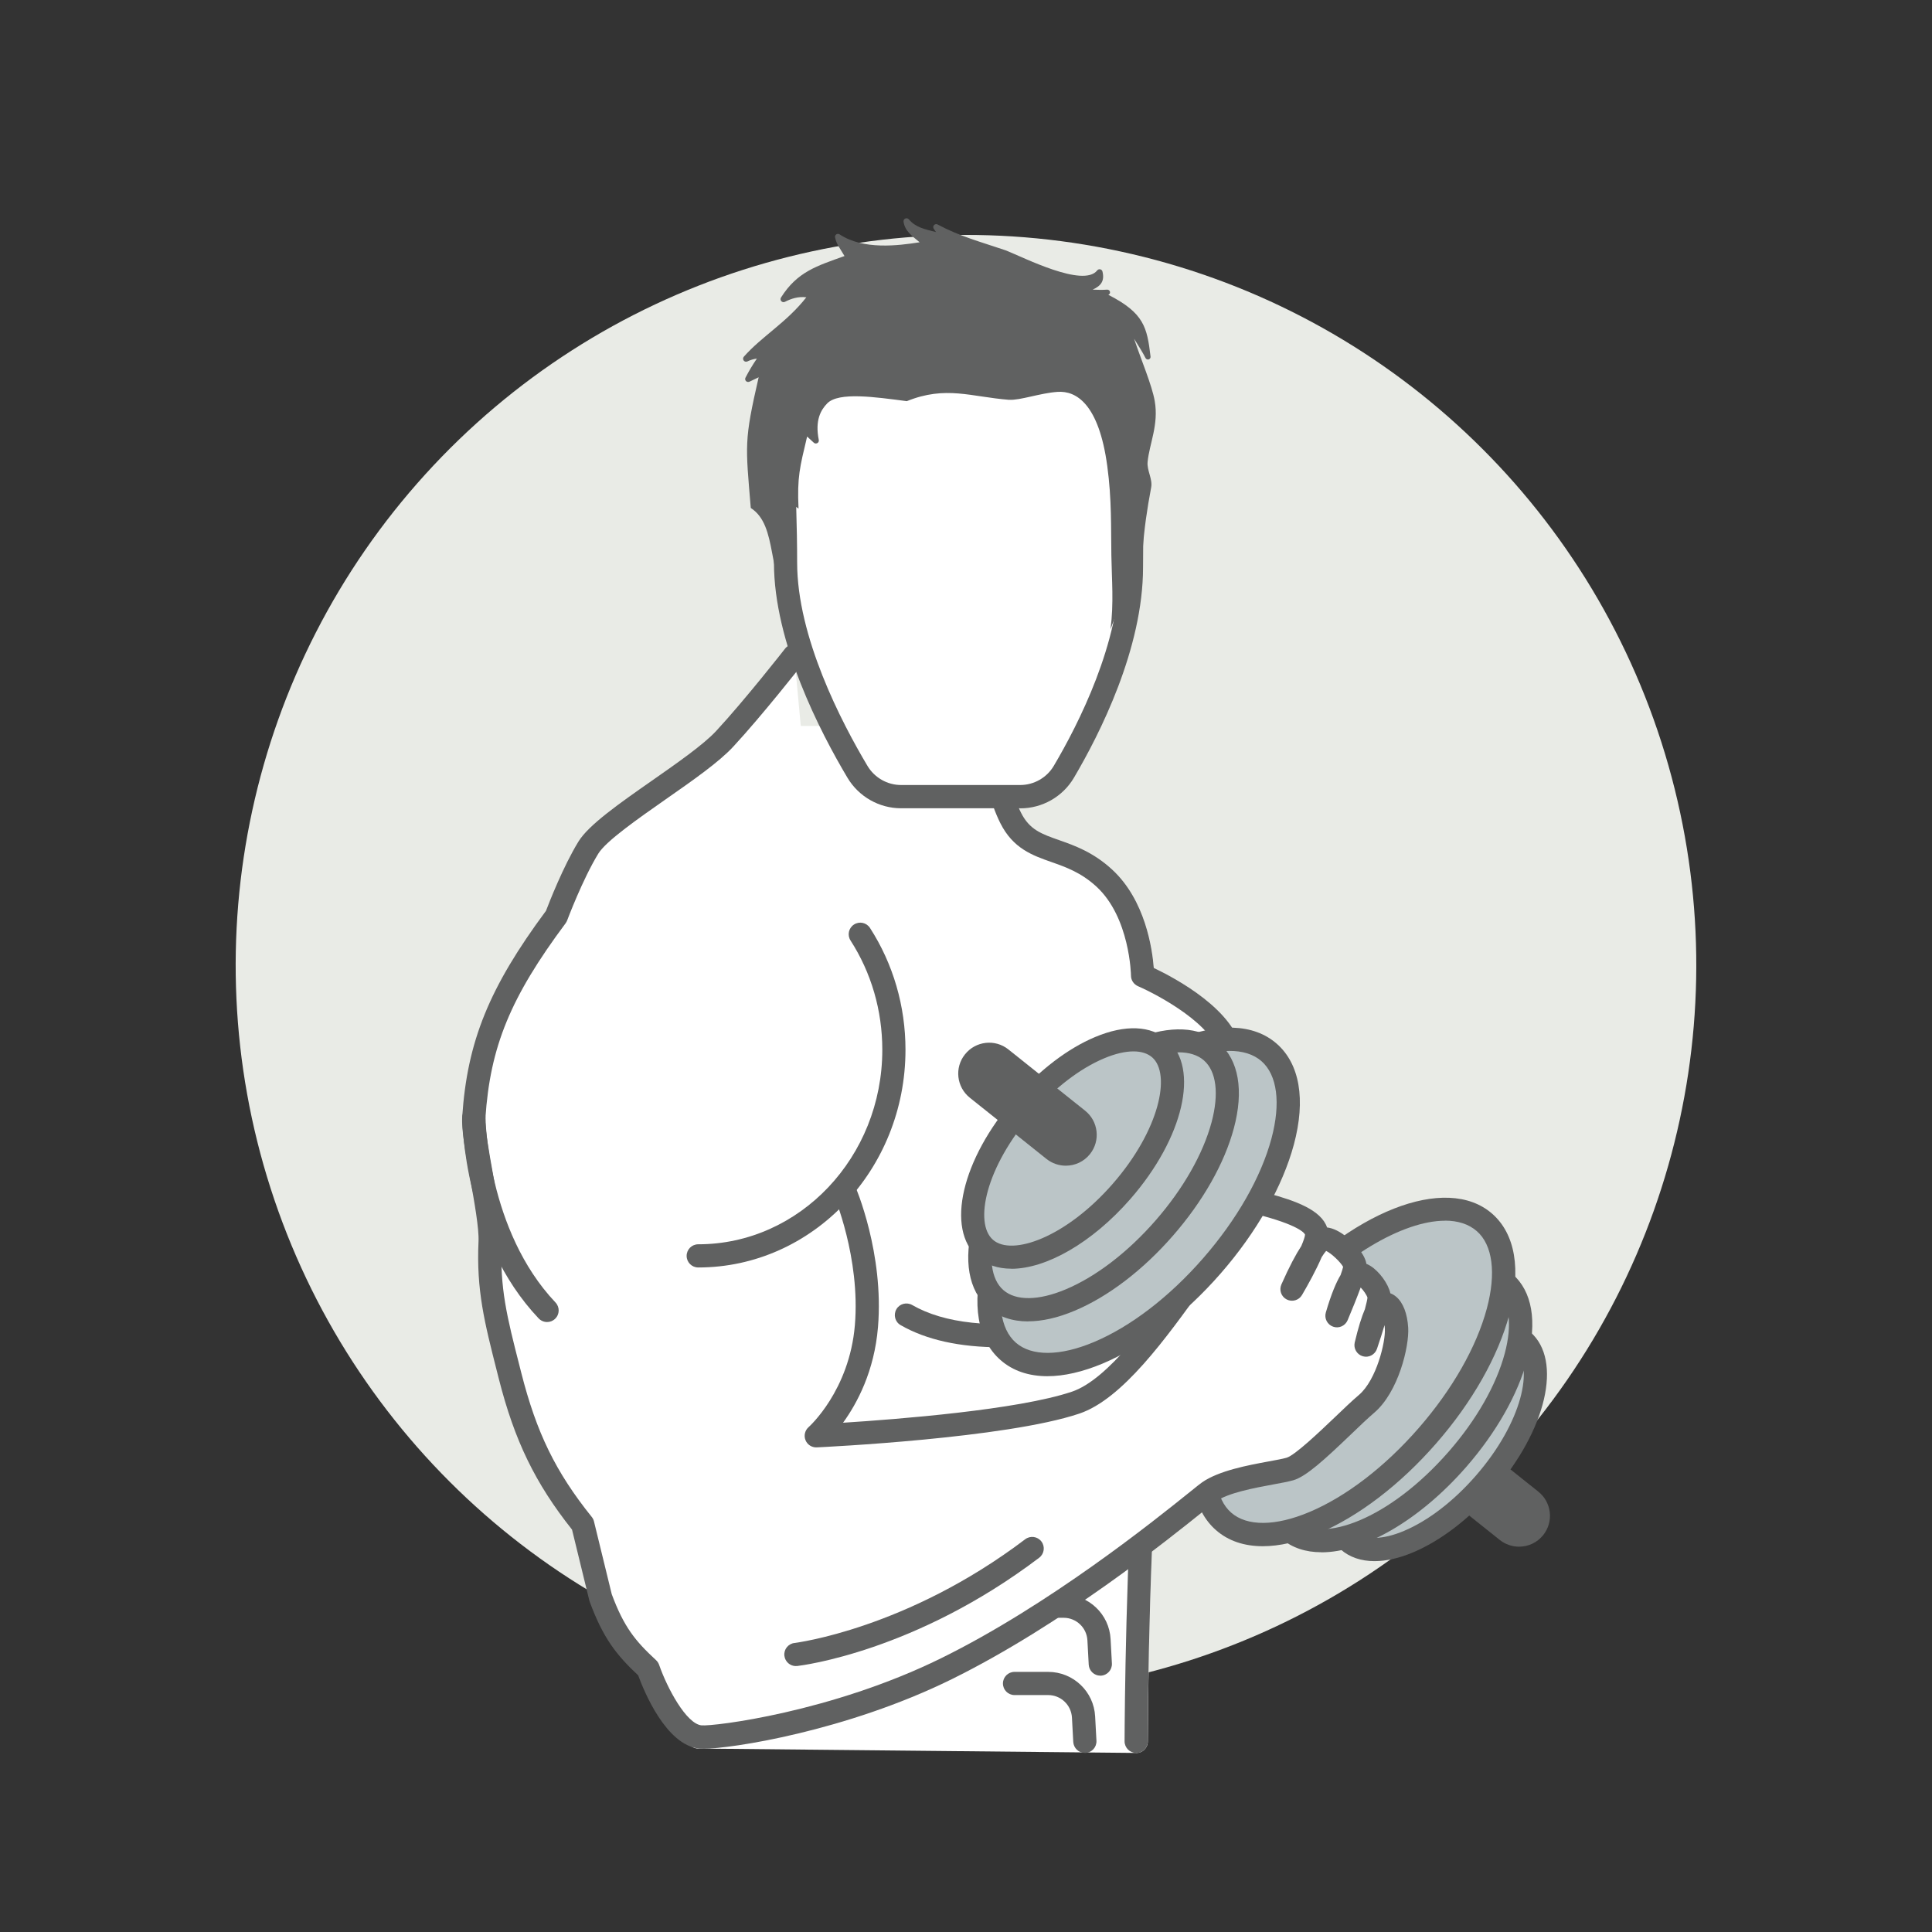 <?xml version="1.0" encoding="UTF-8"?> <svg xmlns="http://www.w3.org/2000/svg" id="Layer_2" viewBox="0 0 250 250"><rect x="0" y="0" width="250" height="250" fill="#333333" stroke="none"/><defs><style>.cls-1,.cls-2{fill:#fff;}.cls-3{fill:#bbc5c7;}.cls-3,.cls-2,.cls-4{fill-rule:evenodd;}.cls-4,.cls-5{fill:#606161;}.cls-6{fill:none;}.cls-7{fill:#e9ebe6;}</style></defs><g id="Layer_1-2"><circle class="cls-7" cx="125" cy="124.91" r="94.5" transform="translate(-23.54 220.63) rotate(-77.78)"></circle><path class="cls-5" d="m196.56,200.14c-.87,0-1.76-.29-2.49-.87l-9.92-7.92c-1.73-1.38-2.01-3.9-.63-5.62,1.38-1.73,3.89-2.01,5.62-.63l9.92,7.92c1.73,1.38,2.01,3.9.63,5.62-.79.99-1.95,1.5-3.13,1.5Z"></path><path class="cls-3" d="m192.1,191.97c6.23-7.14,8.45-15.41,4.94-18.47-3.5-3.06-11.39.26-17.63,7.4-6.23,7.15-8.45,15.41-4.94,18.47,3.5,3.06,11.4-.26,17.63-7.4Z"></path><path class="cls-5" d="m177.86,202.01c-1.73,0-3.22-.5-4.38-1.51-4.19-3.66-2.08-12.7,4.8-20.58,6.88-7.89,15.56-11.2,19.75-7.55,4.19,3.66,2.08,12.7-4.8,20.59-3.16,3.62-6.85,6.44-10.39,7.92-1.8.76-3.48,1.13-4.98,1.13Zm15.79-28.14c-3.28,0-8.46,2.69-13.11,8.01-6.07,6.96-7.55,14.2-5.09,16.35,1.22,1.07,3.49,1.02,6.22-.13,3.12-1.31,6.42-3.84,9.29-7.13h0c6.07-6.96,7.55-14.2,5.09-16.35-.58-.5-1.4-.75-2.4-.75Z"></path><path class="cls-3" d="m188.6,188.81c7.71-8.83,10.45-19.06,6.11-22.84-4.33-3.78-14.09.32-21.8,9.15-7.71,8.84-10.44,19.06-6.11,22.84,4.33,3.78,14.09-.32,21.8-9.15Z"></path><path class="cls-5" d="m170.98,200.86c-2.02,0-3.8-.57-5.16-1.76-2.55-2.22-3.23-6.15-1.92-11.04,1.21-4.53,4.01-9.47,7.89-13.91,3.88-4.44,8.39-7.89,12.72-9.7,4.68-1.96,8.65-1.82,11.2.41,2.55,2.22,3.23,6.14,1.92,11.04-1.21,4.53-4.02,9.47-7.89,13.91h0c-6.1,6.99-13.33,11.06-18.75,11.06Zm19.52-34.78c-1.4,0-3.04.38-4.84,1.13-3.91,1.64-8.04,4.81-11.62,8.91-3.58,4.1-6.15,8.62-7.25,12.72-.98,3.68-.62,6.59,1,8,3.24,2.83,11.92-.12,19.68-9.01h0c3.58-4.1,6.16-8.62,7.25-12.72.98-3.68.62-6.59-1-8-.79-.69-1.89-1.03-3.23-1.03Z"></path><path class="cls-3" d="m184.7,185.81c9.32-10.68,12.63-23.05,7.39-27.62-5.24-4.57-17.04.39-26.36,11.07-9.32,10.68-12.63,23.05-7.39,27.62,5.24,4.57,17.04-.39,26.36-11.07Z"></path><path class="cls-5" d="m163.41,200.08c-2.41,0-4.48-.69-6.06-2.08-2.99-2.61-3.78-7.24-2.23-13.04,1.46-5.43,4.82-11.36,9.48-16.7,10.02-11.48,22.53-16.41,28.48-11.21,2.99,2.61,3.78,7.24,2.23,13.04-1.45,5.43-4.82,11.37-9.48,16.7h0c-4.66,5.34-10.08,9.47-15.26,11.65-2.6,1.09-5.02,1.64-7.16,1.64Zm23.57-42.12c-5.45,0-13.52,4.71-20.12,12.28-4.36,5-7.5,10.5-8.84,15.5-1.22,4.57-.75,8.21,1.3,10,2.05,1.79,5.72,1.76,10.08-.07,4.77-2,9.8-5.86,14.16-10.86,4.36-5,7.5-10.5,8.84-15.5,1.22-4.57.75-8.21-1.3-10-1.05-.92-2.47-1.36-4.12-1.36Z"></path><path class="cls-2" d="m128.28,93.94s0,6.88,2.5,11.89,7.18,3.26,12.09,7.76c4.91,4.5,4.98,12.64,4.98,12.64,0,0,18.11,7.82,8.77,15.47-9.34,7.65-9.6,83.63-9.6,83.63l-56.67-.57,9.44-130.82"></path><path class="cls-1" d="m147.02,226.83h-.01l-56.67-.57c-.41,0-.81-.18-1.09-.48-.28-.3-.42-.71-.39-1.12l9.44-130.82c.06-.83.79-1.43,1.6-1.39.83.06,1.45.78,1.39,1.6l-9.32,129.23,53.57.54c.09-12.73.99-75.78,10.14-83.28,1.6-1.31,2.28-2.59,2.09-3.93-.54-3.88-7.77-7.81-10.51-9-.54-.24-.9-.77-.9-1.36,0-.07-.13-7.55-4.49-11.54-1.99-1.82-3.93-2.5-5.8-3.16-2.44-.86-4.97-1.74-6.62-5.04-2.63-5.27-2.66-12.27-2.66-12.57,0-.83.67-1.5,1.5-1.5h0c.83,0,1.5.67,1.5,1.5,0,.07.03,6.6,2.34,11.22,1.11,2.21,2.63,2.74,4.93,3.55,1.96.69,4.39,1.54,6.83,3.78,4.34,3.97,5.23,10.33,5.42,12.76,2.78,1.32,10.67,5.51,11.43,10.95.34,2.43-.72,4.67-3.16,6.67-6.45,5.28-8.95,52.22-9.05,82.48,0,.4-.16.78-.45,1.06-.28.28-.66.43-1.05.43Z"></path><path class="cls-5" d="m147.02,226.83h0c-.83,0-1.5-.68-1.5-1.5.03-7.85.54-76.92,10.15-84.79,1.6-1.31,2.28-2.59,2.09-3.93-.54-3.88-7.77-7.81-10.51-9-.54-.24-.9-.77-.9-1.36,0-.07-.13-7.55-4.49-11.54-1.99-1.82-3.93-2.5-5.8-3.16-2.44-.86-4.97-1.74-6.62-5.04-2.63-5.27-2.66-12.27-2.66-12.57,0-.83.67-1.5,1.5-1.5h0c.83,0,1.5.67,1.5,1.5,0,.07.03,6.6,2.34,11.22,1.11,2.21,2.63,2.74,4.93,3.55,1.96.69,4.39,1.54,6.83,3.78,4.34,3.97,5.23,10.33,5.42,12.76,2.78,1.32,10.67,5.51,11.43,10.95.34,2.43-.72,4.67-3.16,6.67-6.45,5.28-8.95,52.22-9.05,82.48,0,.83-.67,1.5-1.5,1.5Z"></path><path class="cls-5" d="m142.38,216.83c-.79,0-1.45-.62-1.5-1.42l-.17-3.15c-.09-1.64-1.44-2.92-3.08-2.92h-14.35c-.83,0-1.5-.67-1.5-1.5s.67-1.5,1.5-1.5h14.35c3.24,0,5.91,2.53,6.08,5.76l.17,3.15c.04.83-.59,1.53-1.42,1.58-.03,0-.06,0-.08,0Z"></path><path class="cls-2" d="m109.17,153.96s3.65,8.38,2.88,17.63c-.77,9.25-6.49,14.2-6.49,14.2,0,0,24.14-1.12,33.56-4.29,9.42-3.17,20.36-26.76,24.57-25.62,4.21,1.14,6.5,2.29,6.63,3.8.13,1.5-3.18,7.15-3.18,7.15,0,0,2.72-6.16,4.02-6.48,1.3-.32,4.16,2.54,4.13,3.53-.03,1-2.33,6.4-2.33,6.4,0,0,1.47-5.05,2.56-5.4,1.1-.35,2.74,1.91,2.89,2.87.15.96-1.68,6.34-1.68,6.34,0,0,1.24-5.28,2.19-5.38.95-.1,1.64,1.24,1.75,3.19s-1.12,7.42-3.87,9.77c-2.75,2.35-7.85,7.84-9.93,8.43-2.08.59-7.8,1.12-10.46,2.96-1.41.98-17.36,14.7-33.97,22.88-14.59,7.19-30.06,9.03-31.84,8.83-3.82-.42-6.73-8.83-6.73-8.83-2.93-2.7-4.5-4.74-6.15-9.19l-2.32-9.5c-4.74-5.91-7.36-11.16-9.41-19.23-1.75-6.89-2.87-10.93-2.57-17.31.17-3.58-2.3-13.13-2.11-16.1.67-10.06,3.77-16.75,10.68-26.02,0,0,2.01-5.41,4.15-8.9,2.14-3.49,13.86-9.99,17.64-14.08,3.78-4.09,9-10.75,9-10.75"></path><path class="cls-5" d="m90.94,226.28c-.2,0-.37,0-.5-.02-4.25-.47-7.08-7.34-7.86-9.47-2.84-2.66-4.54-4.84-6.27-9.52-.02-.05-.04-.11-.05-.16l-2.24-9.18c-4.77-6.01-7.44-11.51-9.48-19.54l-.23-.91c-1.61-6.34-2.68-10.52-2.39-16.84.08-1.66-.54-5.13-1.09-8.18-.61-3.39-1.13-6.32-1.02-7.95.65-9.76,3.5-16.75,10.84-26.65.4-1.04,2.22-5.73,4.2-8.96,1.32-2.16,5.3-4.94,9.52-7.89,3.28-2.29,6.67-4.66,8.3-6.42,3.7-3.99,8.87-10.59,8.92-10.66.51-.65,1.45-.77,2.11-.26.65.51.77,1.45.26,2.11-.21.27-5.3,6.76-9.08,10.84-1.85,2-5.21,4.35-8.78,6.84-3.6,2.52-7.69,5.38-8.68,7-2.04,3.33-4.01,8.59-4.03,8.64-.05.13-.12.26-.2.37-7.14,9.58-9.76,15.95-10.38,25.23-.09,1.27.46,4.29.98,7.22.6,3.37,1.22,6.85,1.13,8.85-.27,5.87.69,9.66,2.3,15.95l.23.91c1.98,7.79,4.45,12.84,9.12,18.66.14.17.24.37.29.58l2.3,9.42c1.57,4.23,3.04,6.05,5.73,8.53.18.17.32.38.4.61,1.05,3.03,3.52,7.62,5.48,7.83,1.57.15,16.83-1.7,31.02-8.69,13.98-6.88,27.64-17.86,32.13-21.47.97-.78,1.4-1.13,1.65-1.3,2.18-1.5,5.87-2.19,8.58-2.69.97-.18,1.81-.33,2.33-.48,1.08-.31,4.31-3.39,6.24-5.23,1.15-1.1,2.24-2.15,3.13-2.9,2.28-1.95,3.45-6.89,3.35-8.54-.01-.17-.03-.34-.04-.49-.26.89-.59,1.91-.98,3.07-.26.76-1.07,1.18-1.83.96-.77-.22-1.23-1.01-1.05-1.78.47-1.99.91-3.36,1.32-4.32.18-.69.31-1.23.33-1.49-.1-.33-.51-.94-.88-1.31-.48,1.32-1.12,2.88-1.69,4.24-.31.73-1.14,1.1-1.88.83-.75-.27-1.16-1.07-.94-1.83.71-2.44,1.36-3.93,1.91-4.85.16-.46.28-.83.33-1.06-.32-.6-1.52-1.75-2.2-2.06-.16.18-.35.45-.57.79-.73,1.71-1.79,3.61-2.55,4.91-.4.69-1.27.94-1.98.58-.71-.36-1.01-1.21-.69-1.94,1.03-2.33,1.88-3.91,2.58-4.98.29-.68.47-1.21.48-1.47h0s-.24-1.01-5.52-2.44c-1.21.17-4.88,5.28-7.56,9.02-4.94,6.89-10.55,14.7-16.13,16.58-9.51,3.2-32.98,4.32-33.97,4.37-.64.03-1.23-.35-1.46-.94-.24-.59-.07-1.27.41-1.69.05-.04,5.27-4.71,5.98-13.19.73-8.74-2.73-16.83-2.76-16.91-.33-.76.02-1.64.78-1.97.76-.33,1.64.02,1.97.78.16.36,3.79,8.84,3,18.36-.47,5.7-2.7,9.86-4.52,12.37,7.02-.45,22.63-1.66,29.62-4.02,4.67-1.57,10.2-9.29,14.65-15.49,5.31-7.4,7.98-10.92,10.78-10.16,3.52.95,6.82,2.15,7.58,4.4.78.09,1.65.51,2.59,1.27.4.32,2.26,1.9,2.5,3.44.16.07.34.15.51.26,1.16.71,2.33,2.33,2.59,3.55.27.1.54.26.77.46.88.75,1.43,2.17,1.54,4,.14,2.41-1.25,8.31-4.4,11-.82.7-1.88,1.71-3,2.79-3.44,3.29-5.82,5.48-7.49,5.95-.65.18-1.55.35-2.6.54-2.43.45-5.77,1.07-7.42,2.2-.17.12-.77.6-1.48,1.17-4.55,3.66-18.41,14.79-32.68,21.83-13.62,6.71-28.56,9-32.17,9Z"></path><path class="cls-2" d="m111.32,120.89c2.75,4.26,4.35,9.41,4.35,14.95,0,14.73-11.34,26.67-25.32,26.67"></path><path class="cls-5" d="m90.35,164.01c-.83,0-1.5-.67-1.5-1.5s.67-1.5,1.5-1.5c13.13,0,23.82-11.29,23.82-25.17,0-5.07-1.42-9.96-4.11-14.14-.45-.7-.25-1.62.45-2.07.7-.45,1.62-.25,2.07.45,3,4.66,4.59,10.11,4.59,15.76,0,15.53-12.03,28.17-26.82,28.17Z"></path><path class="cls-5" d="m140.38,226.83c-.79,0-1.45-.62-1.5-1.42l-.17-3.15c-.09-1.64-1.44-2.92-3.08-2.92h-4.35c-.83,0-1.5-.67-1.5-1.5s.67-1.5,1.5-1.5h4.35c3.24,0,5.91,2.53,6.08,5.76l.17,3.15c.04.83-.59,1.53-1.42,1.58-.03,0-.06,0-.08,0Z"></path><path class="cls-5" d="m129.52,174.34c-5.32,0-9.66-.96-12.98-2.87-.72-.41-.96-1.33-.55-2.05.41-.72,1.33-.96,2.05-.55,4.15,2.39,10.36,3.06,18.46,1.96.83-.12,1.58.47,1.69,1.29.11.82-.47,1.58-1.29,1.69-2.64.35-5.1.53-7.38.53Z"></path><path class="cls-3" d="m137.86,147.25c-9.32,10.68-12.63,23.05-7.39,27.62,5.24,4.57,17.04-.39,26.36-11.07,9.32-10.68,12.63-23.05,7.39-27.62-5.24-4.57-17.04.39-26.36,11.07Z"></path><path class="cls-5" d="m135.54,178.08c-2.41,0-4.48-.69-6.06-2.08-2.99-2.61-3.78-7.24-2.23-13.04,1.45-5.43,4.82-11.36,9.48-16.7h0c4.66-5.34,10.08-9.47,15.26-11.65,5.53-2.32,10.23-2.17,13.21.44,2.99,2.61,3.78,7.24,2.23,13.04-1.46,5.43-4.82,11.36-9.48,16.7-4.66,5.34-10.08,9.47-15.26,11.65-2.6,1.09-5.02,1.64-7.16,1.64Zm3.45-29.84c-4.36,5-7.5,10.5-8.84,15.5-1.22,4.57-.75,8.21,1.3,10,2.05,1.79,5.72,1.76,10.08-.07,4.77-2,9.8-5.86,14.16-10.86,4.36-5,7.5-10.5,8.84-15.5,1.22-4.57.75-8.21-1.3-10-2.05-1.79-5.72-1.76-10.08.07-4.77,2-9.8,5.86-14.16,10.86h0Z"></path><path class="cls-3" d="m134.96,145.25c-7.71,8.83-10.45,19.06-6.11,22.84,4.33,3.78,14.09-.32,21.8-9.15,7.71-8.83,10.44-19.06,6.11-22.84-4.33-3.78-14.09.32-21.8,9.15Z"></path><path class="cls-5" d="m133.04,170.99c-2.06,0-3.82-.6-5.18-1.78-2.55-2.22-3.23-6.14-1.92-11.04,1.21-4.53,4.02-9.47,7.89-13.91,8.37-9.6,18.88-13.69,23.91-9.3,2.55,2.22,3.23,6.15,1.92,11.04-1.21,4.53-4.01,9.47-7.89,13.91-3.87,4.44-8.39,7.89-12.72,9.7-2.18.92-4.21,1.37-6.02,1.37Zm19.48-34.81c-4.17,0-10.56,3.32-16.43,10.05h0c-3.58,4.1-6.16,8.62-7.25,12.71-.98,3.68-.62,6.59,1,8,1.62,1.41,4.56,1.38,8.07-.1,3.91-1.64,8.04-4.81,11.62-8.91,3.58-4.1,6.15-8.62,7.25-12.72.98-3.68.62-6.59-1-8-.79-.69-1.91-1.04-3.25-1.04Z"></path><path class="cls-3" d="m132.46,143.09c-6.23,7.14-8.45,15.41-4.94,18.47,3.5,3.06,11.39-.26,17.63-7.4,6.23-7.15,8.45-15.41,4.94-18.47-3.5-3.06-11.4.26-17.63,7.4Z"></path><path class="cls-5" d="m130.87,164.17c-1.7,0-3.19-.48-4.35-1.48-4.19-3.66-2.08-12.7,4.8-20.58,3.16-3.62,6.85-6.44,10.39-7.92,3.88-1.63,7.21-1.5,9.36.38,4.19,3.65,2.08,12.7-4.8,20.58-4.99,5.71-10.92,9.03-15.4,9.03Zm15.8-28.12c-1.09,0-2.38.3-3.8.9-3.12,1.31-6.42,3.84-9.29,7.13h0c-6.07,6.96-7.55,14.2-5.09,16.35,2.46,2.15,9.44-.3,15.51-7.26,6.07-6.96,7.55-14.2,5.09-16.35-.59-.51-1.41-.77-2.42-.77Z"></path><path class="cls-5" d="m137.91,150.84c-.87,0-1.76-.29-2.49-.87l-9.92-7.92c-1.73-1.38-2.01-3.9-.63-5.62,1.38-1.73,3.9-2.01,5.62-.63l9.92,7.92c1.73,1.38,2.01,3.9.63,5.62-.79.99-1.95,1.5-3.13,1.5Z"></path><path class="cls-5" d="m70.79,171.07c-.4,0-.79-.16-1.09-.47-9.66-10.19-9.88-25.36-9.88-26,0-.83.66-1.5,1.49-1.51.83-.05,1.5.66,1.51,1.49,0,.15.23,14.64,9.06,23.96.57.6.55,1.55-.06,2.12-.29.28-.66.41-1.03.41Z"></path><path class="cls-5" d="m102.99,215.59c-.75,0-1.4-.56-1.49-1.33-.1-.82.49-1.57,1.32-1.66.14-.02,14.52-1.81,29.84-13.42.66-.5,1.6-.37,2.1.29.5.66.37,1.6-.29,2.1-16.02,12.14-30.7,13.94-31.31,14.01-.06,0-.12,0-.17,0Z"></path><path class="cls-2" d="m137.65,99.88c-1.18,1.99-3.32,3.22-5.63,3.22h-15.43c-2.3,0-4.44-1.21-5.62-3.19-3.26-5.46-9.32-16.98-9.32-27.09,0-5.06-.22-11.09-.5-16.71-.24-4.74,1.48-9.37,4.75-12.81,3.27-3.44,7.81-5.4,12.55-5.4h11.04c4.71,0,9.21,1.92,12.48,5.31,3.26,3.39,5.01,7.96,4.83,12.67-.22,5.84-.39,12.19-.39,17.54,0,10.26-5.63,21.2-8.75,26.47Z"></path><path class="cls-5" d="m132.02,104.59h-15.43c-2.82,0-5.46-1.5-6.91-3.92-3.56-5.97-9.53-17.52-9.53-27.86,0-4.4-.17-9.99-.5-16.63-.26-5.12,1.62-10.19,5.16-13.92,3.54-3.73,8.51-5.87,13.64-5.87h11.04c5.09,0,10.03,2.1,13.56,5.77,3.53,3.66,5.44,8.68,5.25,13.77-.26,6.95-.39,12.84-.39,17.48,0,10.52-5.61,21.58-8.95,27.24h0c-1.44,2.44-4.09,3.95-6.92,3.95Zm-13.58-65.2c-4.31,0-8.49,1.8-11.46,4.93-2.97,3.13-4.55,7.39-4.34,11.7.34,6.69.51,12.34.51,16.78,0,9.62,5.71,20.62,9.11,26.32.91,1.52,2.57,2.46,4.33,2.46h15.43c1.77,0,3.44-.95,4.34-2.48,3.19-5.39,8.54-15.91,8.54-25.71,0-4.68.13-10.6.39-17.59.16-4.28-1.45-8.49-4.41-11.57-2.97-3.08-7.12-4.85-11.4-4.85h-11.04Z"></path><path class="cls-4" d="m130.61,51.74c-5-.39-8.21-1.87-13.27.17-4.08-.53-8.82-1.23-10.3.29-.83.85-1.6,2.19-1.09,4.73.03.17-.04.33-.19.41-.15.08-.33.06-.45-.05l-.87-.8c-.95,4-1.3,5.23-1.11,9.32l-2.21-1.52c.23,6.98,1.07,8.64,1.38,15.26-3.35-5.24-1.77-11.51-5.35-13.82-.68-8.21-.88-8.65,1.02-16.91l-1.19.57c-.15.07-.33.04-.45-.08-.12-.12-.14-.3-.06-.45.44-.84.86-1.56,1.47-2.46-.44.06-.84.18-1.23.37-.17.08-.37.03-.48-.12-.11-.15-.1-.35.02-.49,2.36-2.67,5.53-4.42,8.09-7.69-1.07-.13-1.97.18-2.78.59-.16.08-.34.04-.46-.09-.12-.13-.13-.32-.04-.47,2.12-3.36,4.67-4.09,8.22-5.37-.77-1.29-1-1.48-1.22-2.39-.04-.16.02-.32.15-.41.13-.09.3-.09.44,0,3.07,2.04,7.61,1.45,10.35,1.02-1-.84-1.9-1.44-2.08-2.66-.03-.17.07-.34.22-.41.16-.07.34-.03.46.1.9,1.06,2.04,1.27,3.52,1.65l-.29-.42c-.1-.15-.09-.34.03-.48.12-.13.31-.17.47-.08,2.86,1.53,5.45,2.21,8.82,3.35,2.33.92,10.04,4.87,11.83,2.59.09-.12.24-.17.39-.14.14.03.26.14.29.29.29,1.18-.16,1.84-1.27,2.34.74.04,1.32.04,1.88,0,.17,0,.32.1.36.27.04.17-.05.33-.21.4h0c4.64,2.37,5.01,4.22,5.46,7.99.02.17-.08.32-.24.37-.16.05-.33-.03-.41-.18-.35-.7-.8-1.41-1.48-2.5.89,2.68,2.31,6,2.67,8.05.54,3.08-.69,5.53-.92,7.89-.11,1.11.67,2.21.46,3.31-.55,2.93-.89,5.26-1.11,8.22-.37-1.9-.64-3.32-.74-5.25-.8,3.43-.54,8.06-3.41,15.38.44-3.42.16-6.41.11-9.56-.06-3.53.06-7.24-.53-11.57-1.09-8.04-4.02-9.76-6.43-9.59-2.24.15-4.89,1.12-6.24,1.02Z"></path><rect class="cls-6" width="250" height="250"></rect></g></svg> 